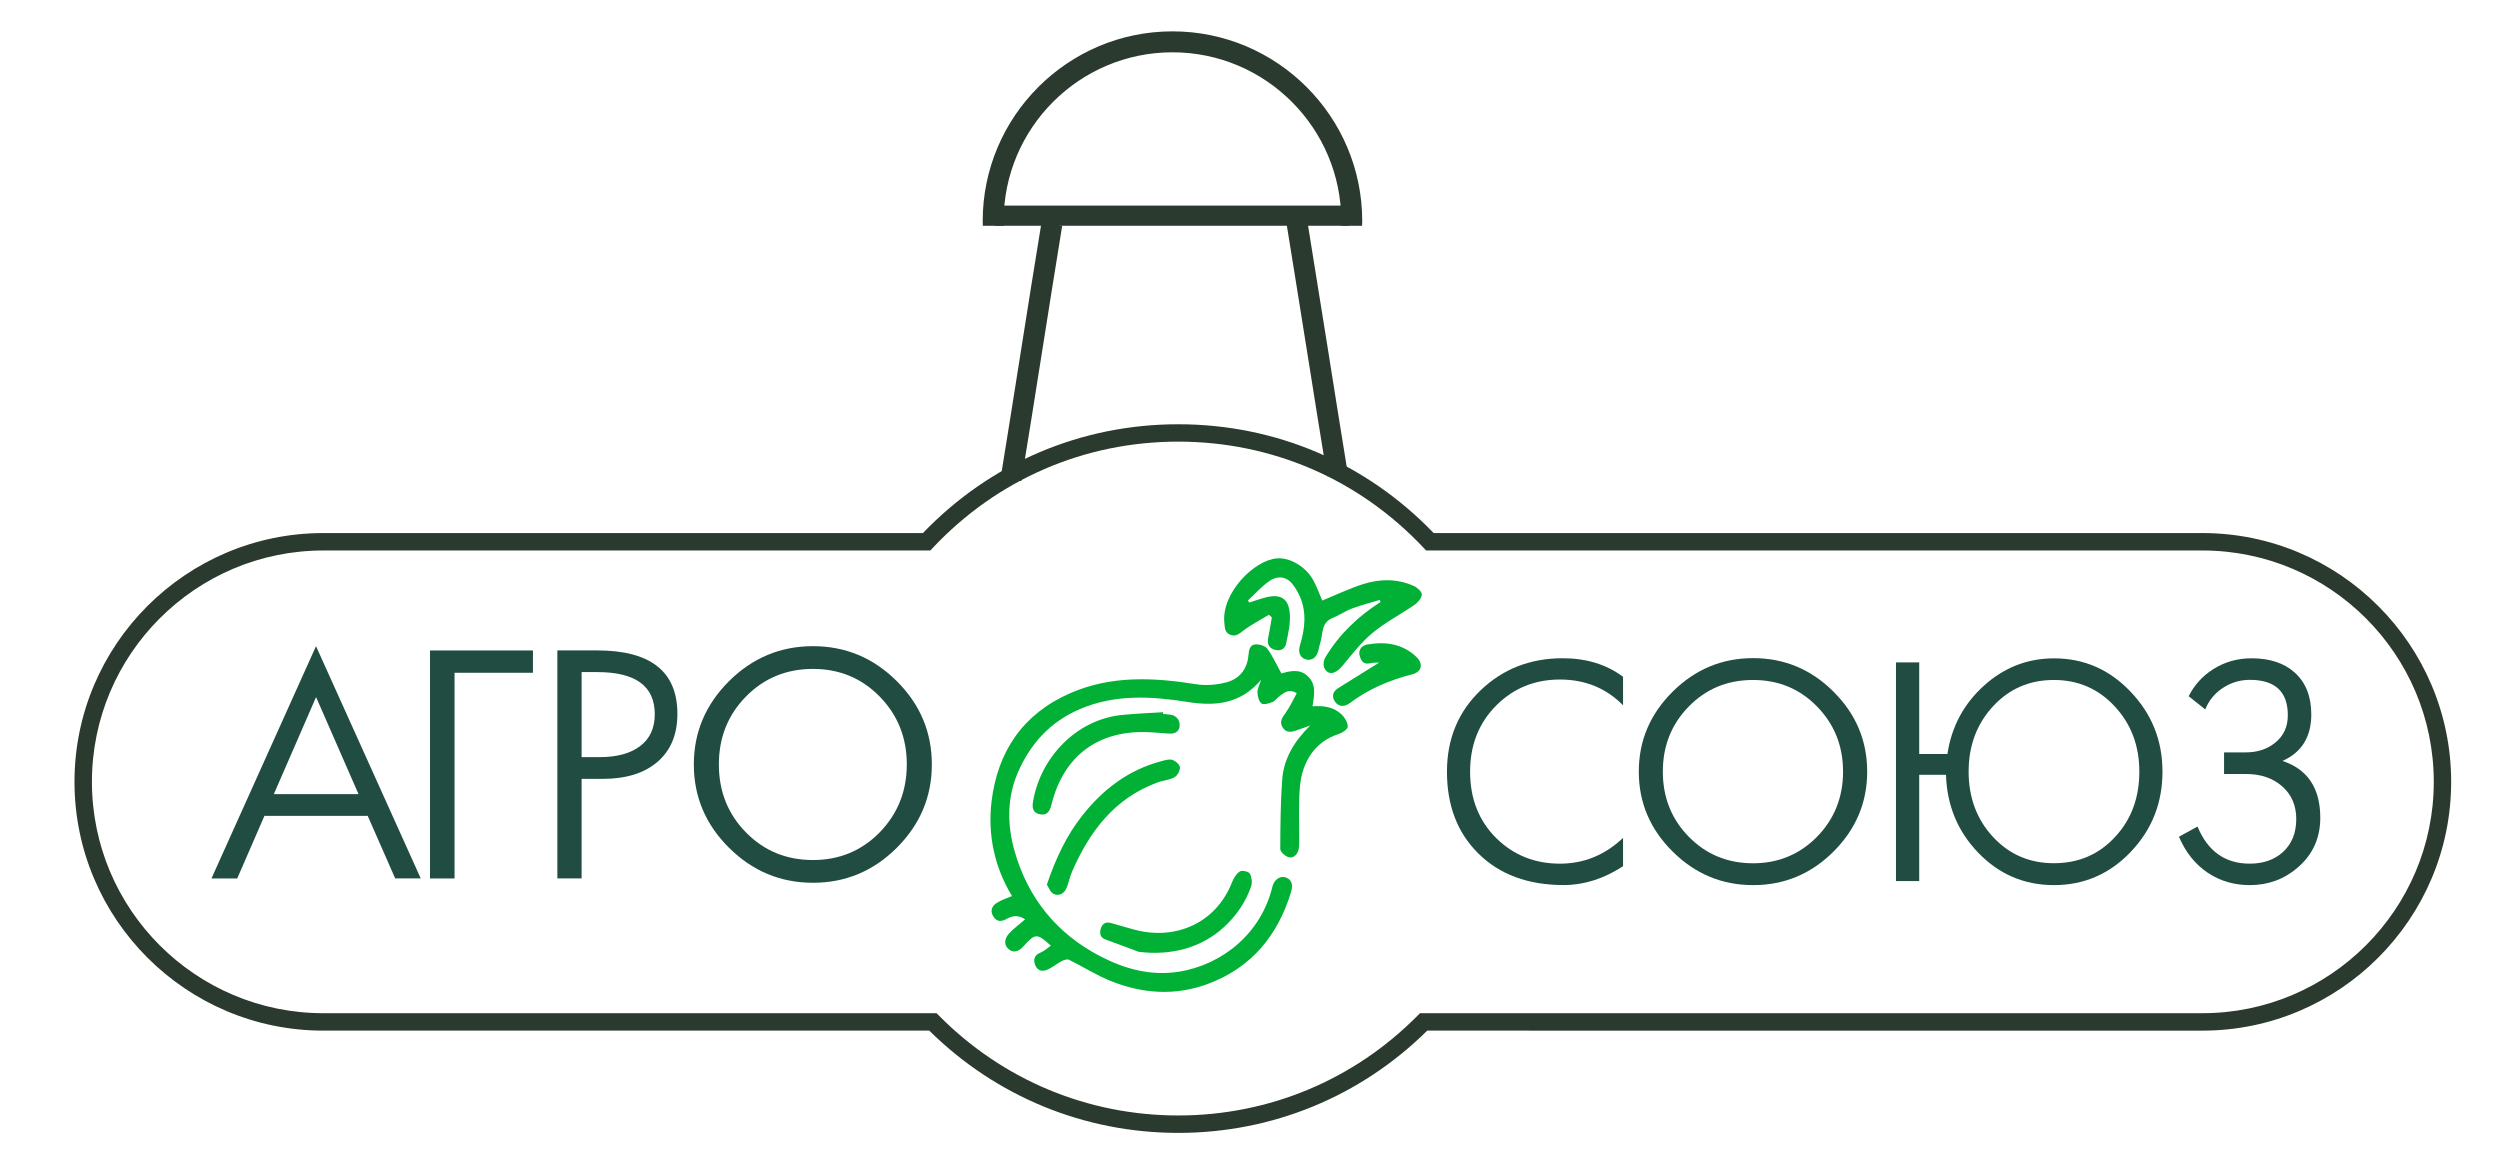 <?xml version="1.0" encoding="UTF-8"?> <svg xmlns="http://www.w3.org/2000/svg" xmlns:xlink="http://www.w3.org/1999/xlink" version="1.1" id="Слой_1" x="0px" y="0px" viewBox="0 0 447.37 209.72" style="enable-background:new 0 0 447.37 209.72;" xml:space="preserve"> <style type="text/css"> .st0{fill:#00B135;} .st1{fill:#214C41;} .st2{fill:#2B3A2F;} .st3{fill:none;} </style> <g> <path class="st0" d="M240.14,127.91c-1.44-1.42-3.32-1.67-5.26-1.52c0.29-1.99,0.74-3.94-0.91-5.44c-1.5-1.36-3.24-0.82-4.67-0.45 c-0.85-1.52-1.54-3.09-2.52-4.42c-0.39-0.52-1.44-0.82-2.15-0.77c-0.96,0.07-1.15,1.01-1.22,1.92c-0.2,2.46-1.57,4.22-3.86,4.85 c-1.75,0.47-3.72,0.65-5.5,0.36c-7.65-1.22-15.19-1.59-22.5,1.59c-8.49,3.69-13.02,10.41-14.11,19.37 c-0.72,5.99,0.52,11.76,3.65,16.94c-0.94,0.41-1.92,0.71-2.75,1.25c-0.91,0.6-1.21,1.52-0.51,2.52c0.65,0.94,1.51,0.79,2.35,0.3 c1.16-0.67,2.24-0.59,3.26,0.11c-1.01,0.87-2.04,1.62-2.89,2.55c-0.8,0.89-1.01,2.07,0.05,2.86c0.95,0.71,1.87,0.19,2.64-0.69 c1.99-2.24,2.37-2.24,4.81-0.01c-0.67,0.46-1.2,0.97-1.82,1.22c-1.01,0.41-1.35,1.09-1.05,2.07c0.35,1.12,1.24,1.44,2.22,1.01 c0.91-0.39,1.7-1.07,2.59-1.54c0.39-0.2,0.99-0.4,1.31-0.24c2.56,1.26,4.99,2.84,7.64,3.87c5.67,2.24,11.52,2.6,17.31,0.41 c7.75-2.92,12.44-8.67,14.8-16.46c0.44-1.42-0.06-2.36-1.17-2.61c-0.95-0.21-1.9,0.55-2.19,1.71c-1.96,8.25-8.86,13.97-16.75,15.22 c-4.99,0.79-9.69-0.49-14.09-2.79c-7.76-4.04-12.86-10.35-15.27-18.71c-1.36-4.74-1.42-9.59,0.59-14.21 c2.25-5.16,5.84-9.07,11.14-11.32c6.29-2.66,12.76-2.27,19.24-1.24c4.95,0.79,9.45,0.36,13.12-3.97c-0.29,0.95-0.67,1.6-0.65,2.24 c0.02,0.7,0.24,1.62,0.72,1.99c0.39,0.29,1.35,0,1.96-0.25c0.51-0.21,0.86-0.79,1.34-1.12c0.81-0.57,1.62-1.31,3.01-0.47 c-0.67,1.22-1.24,2.5-2.04,3.59c-0.64,0.86-1.11,1.64-0.44,2.61c0.71,1.04,1.69,0.72,2.64,0.39c0.75-0.27,1.5-0.54,2.25-0.8 c-2.82,2.77-4.75,5.89-5.02,9.74c-0.29,4.1-0.32,8.22-0.34,12.34c0,0.49,0.76,1.21,1.32,1.42c0.92,0.36,1.62-0.25,1.91-1.14 c0.16-0.5,0.15-1.07,0.16-1.61c0.04-3.31-0.17-6.64,0.14-9.91c0.44-4.51,2.75-7.97,6.89-9.31c0.66-0.21,1.64-0.84,1.65-1.31 C241.21,129.36,240.69,128.46,240.14,127.91z"></path> <path class="st0" d="M220.15,113.59c0.97,0.39,1.55-0.15,2.31-0.72c1.44-1.1,3.07-1.92,4.62-2.86c0.17,0.16,0.34,0.31,0.51,0.47 c-0.2,1.16-0.37,2.34-0.62,3.49c-0.21,1.02-0.11,1.89,1.01,2.26c1.05,0.36,1.96-0.02,2.17-1.06c0.37-1.8,0.82-3.69,0.65-5.49 c-0.25-2.65-1.72-3.44-4.32-2.77c-0.99,0.25-1.95,0.61-2.91,0.91c-0.09-0.11-0.19-0.24-0.27-0.35c1.26-1.17,2.42-2.49,3.82-3.47 c1.51-1.07,3.09-0.81,4.1,0.44c0.57,0.71,1.06,1.54,1.42,2.37c1.22,2.87,0.86,5.8-0.01,8.66c-0.36,1.17-0.05,2.09,0.87,2.46 c0.96,0.4,1.94-0.06,2.31-1.19c0.19-0.54,0.26-1.11,0.44-1.66c0.52-1.6,0.1-3.66,2.24-4.51c1.17-0.46,2.22-1.22,3.4-1.66 c1.64-0.61,3.35-1.05,5.02-1.56c0.05,0.12,0.1,0.25,0.14,0.37c-4.04,2.59-7.44,5.82-9.9,9.95c-0.3,0.49-0.4,1.36-0.17,1.85 c0.65,1.4,2.02,1.12,3.24-0.35c1.7-2.06,3.36-4.22,5.39-5.91c2.3-1.91,5.04-3.31,7.51-5.02c0.6-0.41,1.27-1.19,1.31-1.84 c0.04-0.49-0.79-1.25-1.39-1.52c-3.01-1.37-6.16-1.31-9.22-0.32c-2.47,0.8-4.85,1.95-7.21,2.91c-0.47-1.09-0.91-2.32-1.52-3.49 c-1.36-2.59-4.26-4.24-6.56-4.06c-4.16,0.31-9.97,6.27-9.44,11.49C219.2,112.31,219.12,113.17,220.15,113.59z"></path> <path class="st0" d="M188.57,159.98c0.96,0.44,1.91-0.1,2.32-1.16c0.35-0.9,0.55-1.87,0.92-2.76c3.12-7.22,7.59-13.2,15.31-16.04 c1-0.37,2.15-0.44,3.06-0.94c0.52-0.29,1.01-1.2,0.96-1.79c-0.04-0.5-0.81-1.15-1.39-1.32c-0.59-0.17-1.35,0.09-2,0.26 c-5.85,1.56-10.41,5.05-14.1,9.74c-2.81,3.56-4.71,7.62-6.32,12.32C187.63,158.73,187.94,159.69,188.57,159.98z"></path> <path class="st0" d="M209.44,131.28c0.99,0.02,1.66-0.56,1.66-1.5c0-0.97-0.59-1.74-1.67-1.89c-0.42-0.06-0.86-0.09-1.29-0.12 c0-0.11,0-0.21-0.01-0.32c-2.49,0.16-4.97,0.24-7.45,0.5c-8.16,0.87-14.5,7.67-15.82,15.47c-0.19,1.12-0.05,2.04,1.19,2.29 c1.25,0.25,1.79-0.44,2.09-1.66c2.17-8.89,8.54-13.54,17.7-13.01C207.04,131.08,208.24,131.25,209.44,131.28z"></path> <path class="st0" d="M197.85,168.13c1.97,0.7,3.92,1.46,5.89,2.19c5.91,0.75,11.35-0.76,15.32-4.45c2.19-2.02,3.85-4.42,4.82-7.24 c0.24-0.67,0.12-1.67-0.22-2.3c-0.21-0.37-1.39-0.64-1.79-0.39c-0.62,0.39-1.1,1.19-1.39,1.91c-2.89,7.42-10.24,10.5-17.55,8.49 c-1.41-0.39-2.81-0.81-4.21-1.19c-0.95-0.25-1.54,0.25-1.76,1.1C196.75,167.07,196.88,167.79,197.85,168.13z"></path> <path class="st0" d="M253.45,117.54c-2.5-2.37-5.56-2.76-8.77-2.21c-0.87,0.15-1.71,0.86-1.36,2.05c0.26,0.91,0.71,1.6,1.89,1.3 c0.54-0.14,1.12-0.09,1.59-0.11c-2.46,1.52-4.87,3.05-7.31,4.55c-1.07,0.65-1.21,1.6-0.56,2.49c0.67,0.91,1.7,0.9,2.61,0.21 c3.37-2.54,7.16-4.14,11.24-5.17C254.45,120.2,254.73,118.76,253.45,117.54z"></path> </g> <g> <path class="st1" d="M75.29,157.19h-4.57L65.8,146H47.32l-4.87,11.2h-4.61l18.71-41.57L75.29,157.19z M64.16,142.11l-7.6-17.37 L49,142.11H64.16z"></path> <path class="st1" d="M95.37,120.39H81.34v36.81h-4.39v-40.8h18.42L95.37,120.39L95.37,120.39z"></path> <path class="st1" d="M121.22,127.76c0,3.66-1.19,6.52-3.55,8.56c-2.37,2.05-5.66,3.06-9.87,3.06h-3.72v17.81h-4.34v-40.8h7.16 C116.45,116.4,121.22,120.19,121.22,127.76z M117.17,127.81c0-5.02-3.42-7.54-10.27-7.54h-2.82v15.22h3.2c3.11,0,5.55-0.66,7.3-2 C116.31,132.17,117.17,130.27,117.17,127.81z"></path> <path class="st1" d="M166.75,136.8c0,5.76-2.09,10.72-6.27,14.91c-4.19,4.17-9.19,6.26-15,6.26c-5.81,0-10.82-2.09-15.02-6.26 c-4.2-4.17-6.3-9.15-6.3-14.91c0-5.76,2.1-10.72,6.3-14.91c4.2-4.17,9.21-6.26,15.02-6.26c5.81,0,10.81,2.09,15,6.26 C164.67,126.06,166.75,131.03,166.75,136.8z M162.27,136.8c0-4.79-1.61-8.84-4.85-12.15c-3.24-3.3-7.21-4.95-11.94-4.95 c-4.76,0-8.75,1.65-11.99,4.94c-3.24,3.3-4.85,7.35-4.85,12.16s1.61,8.86,4.85,12.16s7.22,4.94,11.99,4.94 c4.72,0,8.7-1.65,11.94-4.95C160.64,145.63,162.27,141.58,162.27,136.8z"></path> </g> <g> <g> <path class="st1" d="M290.44,155.01c-3.46,2.25-7,3.37-10.6,3.37c-6.4,0-11.51-1.89-15.31-5.67c-3.74-3.7-5.6-8.57-5.6-14.62 c0-5.9,2.04-10.79,6.11-14.65c3.97-3.76,8.84-5.65,14.6-5.65c4.24,0,7.84,1.11,10.8,3.32v5.1c-3.02-3.07-6.79-4.61-11.29-4.61 c-4.47,0-8.25,1.52-11.32,4.56c-3.17,3.14-4.76,7.12-4.76,11.94c0,4.86,1.59,8.85,4.76,11.96c3.07,2.99,6.85,4.49,11.32,4.49 c4.29,0,8.05-1.54,11.29-4.61V155.01z"></path> <path class="st1" d="M334.13,138.08c0,5.52-2.01,10.29-6.02,14.3c-4.01,4.01-8.81,6.01-14.39,6.01s-10.37-2-14.41-6.01 c-4.04-4.01-6.05-8.77-6.05-14.3c0-5.52,2.01-10.29,6.05-14.3c4.04-4.01,8.84-6.01,14.41-6.01c5.57,0,10.37,2,14.39,6.01 S334.13,132.56,334.13,138.08z M329.81,138.08c0-4.6-1.55-8.47-4.65-11.65c-3.1-3.17-6.91-4.75-11.45-4.75 c-4.56,0-8.4,1.57-11.5,4.74c-3.1,3.16-4.65,7.05-4.65,11.66s1.55,8.5,4.65,11.66c3.1,3.16,6.94,4.74,11.5,4.74 c4.52,0,8.34-1.59,11.45-4.75C328.26,146.56,329.81,142.67,329.81,138.08z"></path> <path class="st1" d="M386.97,138.08c0,5.57-1.87,10.34-5.62,14.3c-3.79,4-8.39,6.01-13.79,6.01c-5.32,0-9.85-1.94-13.56-5.8 c-3.66-3.8-5.6-8.45-5.77-13.94h-4.79v19.01h-4.16v-39.13h4.16v16.4h5.05c0.72-4.86,2.9-8.94,6.51-12.21 c3.61-3.27,7.81-4.91,12.57-4.91c5.36,0,9.94,2,13.72,6C385.07,127.77,386.97,132.53,386.97,138.08z M382.83,138.08 c0-4.61-1.46-8.5-4.39-11.66c-2.92-3.16-6.56-4.74-10.9-4.74c-4.36,0-8,1.57-10.9,4.72c-2.9,3.15-4.36,7.04-4.36,11.67 c0,4.62,1.44,8.51,4.31,11.64c2.91,3.17,6.56,4.76,10.95,4.76c4.45,0,8.11-1.59,11-4.76 C381.41,146.61,382.83,142.72,382.83,138.08z"></path> <path class="st1" d="M415.21,146.35c0,3.56-1.31,6.51-3.95,8.82c-2.45,2.15-5.34,3.22-8.67,3.22c-2.8,0-5.31-0.74-7.5-2.2 c-2.26-1.52-3.99-3.67-5.17-6.46l3.32-1.82c1.82,4.42,4.95,6.64,9.35,6.64c2.41,0,4.39-0.69,5.91-2.05 c1.6-1.45,2.41-3.42,2.41-5.94c0-2.41-0.84-4.36-2.51-5.84c-1.67-1.47-3.82-2.21-6.44-2.21h-3.97v-3.87h3.87 c2.06,0,3.8-0.56,5.2-1.67c1.55-1.21,2.34-2.87,2.34-4.97c0-4.22-2.26-6.34-6.8-6.34c-1.69,0-3.25,0.45-4.66,1.34 c-1.54,0.96-2.65,2.29-3.32,3.95l-2.96-2.36c1.02-2.02,2.49-3.64,4.39-4.84c2.05-1.3,4.34-1.95,6.87-1.95 c3.25,0,5.82,0.85,7.72,2.56c1.97,1.77,2.96,4.27,2.96,7.5c0,4-1.71,6.77-5.15,8.31C412.96,137.66,415.21,141.06,415.21,146.35z"></path> </g> </g> <path class="st2" d="M210.85,202.73c-16.81,0-32.61-6.5-44.56-18.3H57.85c-24.55,0-44.52-19.97-44.52-44.52S33.3,95.39,57.85,95.39 h107.3c12.07-12.56,28.27-19.47,45.7-19.47s33.62,6.91,45.7,19.47h137.56c24.55,0,44.52,19.97,44.52,44.52s-19.97,44.52-44.52,44.52 H255.4C243.46,196.23,227.66,202.73,210.85,202.73z M57.85,98.51c-22.82,0-41.4,18.57-41.4,41.4s18.57,41.4,41.4,41.4h109.74 l0.46,0.46c11.41,11.5,26.61,17.84,42.8,17.84s31.4-6.34,42.8-17.84l0.46-0.46h140.01c22.82,0,41.4-18.57,41.4-41.4 s-18.57-41.4-41.4-41.4H255.2l-0.46-0.49c-11.52-12.24-27.11-18.99-43.9-18.99s-32.37,6.74-43.9,18.99l-0.46,0.49 C166.48,98.51,57.85,98.51,57.85,98.51z"></path> <path class="st3" d="M209.81,9.36c-16.66,0-30.21,13.55-30.21,30.21c0,0.27,0.01,0.55,0.02,0.84H240c0.01-0.27,0.02-0.55,0.02-0.84 C240.01,22.92,226.46,9.36,209.81,9.36z"></path> <g> <path class="st2" d="M186.38,39.79c-1.21,7.37-2.44,15.11-3.66,22.85c-1.22,7.74-2.45,15.46-3.65,22.84l3.7,0.6 c1.21-7.39,2.44-15.12,3.66-22.85c1.22-7.74,2.45-15.46,3.65-22.84l-1.84-0.3L186.38,39.79z"></path> <path class="st2" d="M233.86,39.04l-3.7,0.6c1.2,7.35,2.42,15.04,3.65,22.72c1.24,7.74,2.46,15.47,3.67,22.87l1.85-0.3l1.84-0.3 c-1.2-7.4-2.44-15.12-3.66-22.86C236.29,54.09,235.06,46.41,233.86,39.04z"></path> <path class="st2" d="M209.81,5.61c-18.72,0-33.96,15.24-33.96,33.96c0,0.27,0.01,0.55,0.03,0.84h3.75 c-0.01-0.27-0.03-0.56-0.03-0.84c0-16.66,13.55-30.21,30.21-30.21c16.66,0,30.21,13.55,30.21,30.21c0,0.27-0.01,0.55-0.03,0.84 h3.75c0.01-0.27,0.03-0.55,0.03-0.84C243.77,20.85,228.54,5.61,209.81,5.61z"></path> </g> <rect x="178.05" y="36.79" class="st2" width="63.33" height="3.61"></rect> </svg> 